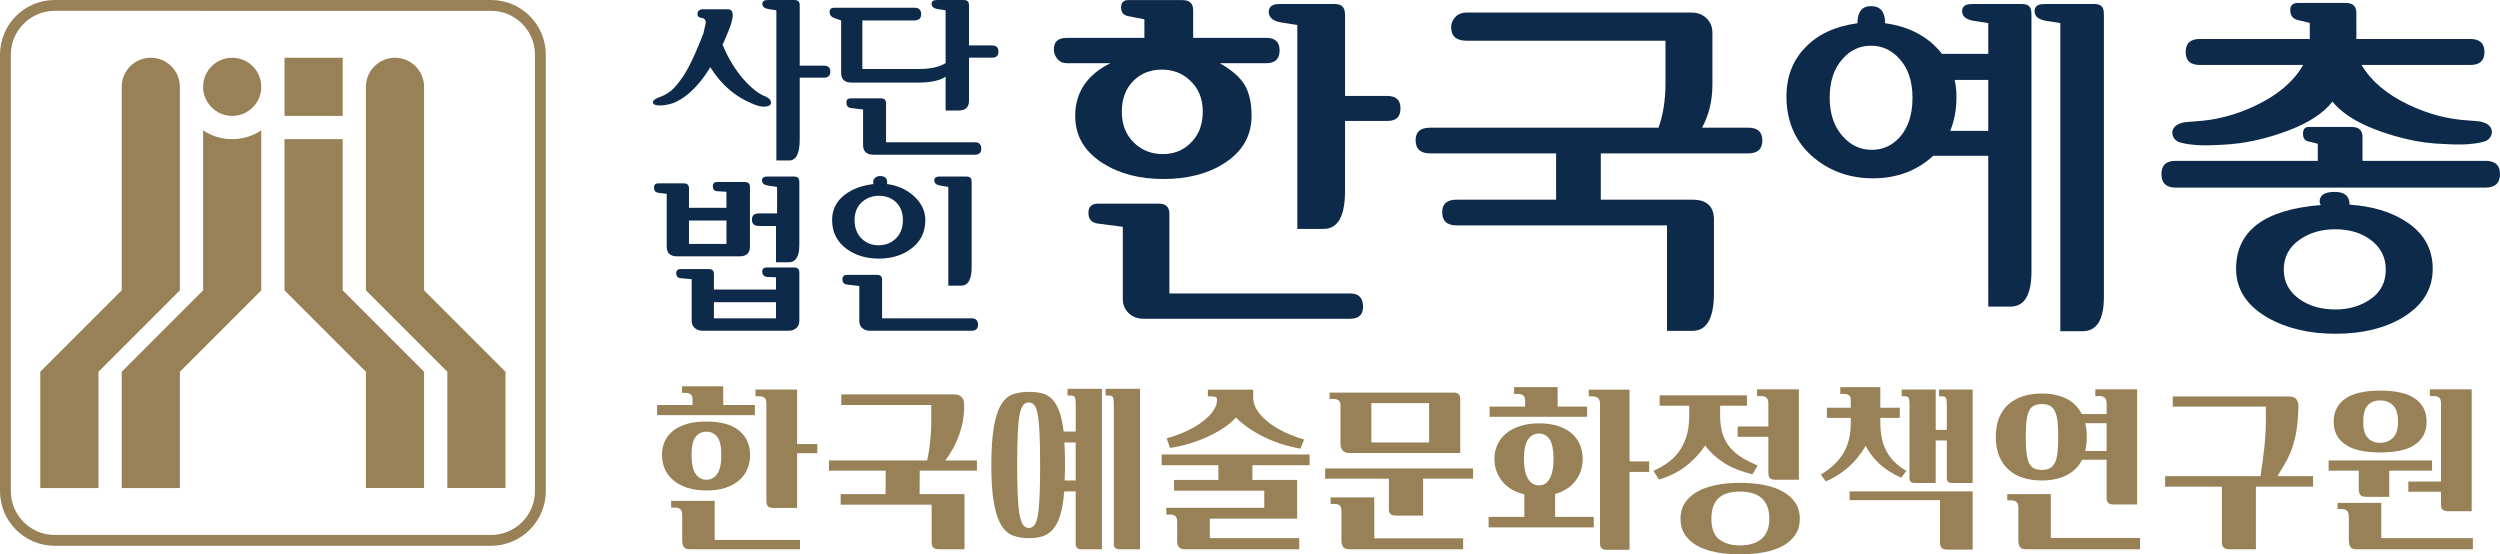 <?xml version="1.0" encoding="utf-8"?>
<!-- Generator: Adobe Illustrator 16.0.0, SVG Export Plug-In . SVG Version: 6.00 Build 0)  -->
<!DOCTYPE svg PUBLIC "-//W3C//DTD SVG 1.1//EN" "http://www.w3.org/Graphics/SVG/1.1/DTD/svg11.dtd">
<svg version="1.1" id="Layer_1" xmlns="http://www.w3.org/2000/svg" xmlns:xlink="http://www.w3.org/1999/xlink" x="0px" y="0px"
	 width="711.059px" height="157.665px" viewBox="0 0 711.059 157.665" enable-background="new 0 0 711.059 157.665"
	 xml:space="preserve">
<polygon fill="#988156" points="97.465,82.58 97.465,39.581 80.925,39.581 80.925,82.58 104.078,105.733 104.078,138.807 
	120.618,138.807 120.618,105.733 "/>
<g>
	<defs>
		<rect id="SVGID_1_" width="711.059" height="157.665"/>
	</defs>
	<clipPath id="SVGID_2_">
		<use xlink:href="#SVGID_1_"  overflow="visible"/>
	</clipPath>
	<path clip-path="url(#SVGID_2_)" fill="#988156" d="M120.618,82.58V24.689c0-4.564-3.706-8.262-8.27-8.262
		c-4.572,0-8.27,3.698-8.27,8.262V82.58l23.153,23.153v33.073h16.54v-33.073L120.618,82.58z"/>
	<path clip-path="url(#SVGID_2_)" fill="#988156" d="M51.153,24.653c-0.015-4.549-3.713-8.232-8.27-8.232
		c-4.565,0-8.263,3.698-8.263,8.27v57.89l-23.161,23.154v33.073h16.548v-33.073l23.154-23.154V24.79
		c0-0.031-0.008-0.061-0.008-0.098V24.653z"/>
	<rect x="80.925" y="16.427" clip-path="url(#SVGID_2_)" fill="#988156" width="16.54" height="16.54"/>
	<path clip-path="url(#SVGID_2_)" fill="#988156" d="M57.77,37.071v45.508l-23.153,23.16v33.073h16.547v-33.073l23.146-23.16V37.071
		c-2.365,1.582-5.204,2.508-8.27,2.508C62.981,39.579,60.134,38.653,57.77,37.071"/>
	<path clip-path="url(#SVGID_2_)" fill="#988156" d="M66.041,16.423c-4.564,0-8.27,3.698-8.27,8.27c0,4.565,3.706,8.27,8.27,8.27
		s8.27-3.705,8.27-8.27C74.311,20.122,70.605,16.423,66.041,16.423"/>
	<path clip-path="url(#SVGID_2_)" fill="#988156" d="M6.741,6.742c-2.26,2.26-3.661,5.363-3.661,8.782v124.188
		c0,3.419,1.401,6.521,3.661,8.782c2.259,2.259,5.362,3.659,8.782,3.659H139.71c3.42,0,6.523-1.4,8.79-3.659
		c2.252-2.261,3.653-5.363,3.653-8.782V15.524c0-3.419-1.401-6.522-3.653-8.782c-2.267-2.26-5.37-3.653-8.79-3.661H15.523
		C12.104,3.089,9,4.482,6.741,6.742 M15.523,155.234C6.975,155.227,0.007,148.26,0,139.712V15.524
		C0.007,6.975,6.975,0.008,15.523,0.001H139.71c8.549,0.007,15.516,6.974,15.524,15.523v124.188
		c-0.008,8.548-6.975,15.515-15.524,15.522H15.523z"/>
	<path clip-path="url(#SVGID_2_)" fill="#0E2A4B" d="M497.251,36.315h-13.136c1.959-3.653,2.938-7.728,2.938-12.262V9.343
		c0-1.695-0.573-3.073-1.672-4.143c-1.138-1.092-2.569-1.634-4.316-1.634h-63.917c-1.333,0-2.395,0.437-3.2,1.265
		c-0.807,0.851-1.205,1.808-1.205,2.908c0,2.553,1.461,3.841,4.405,3.841h56.559v11.87c0,4.994-0.67,9.287-1.996,12.865h-64.963
		c-2.734,0-4.113,1.19-4.113,3.548c0,2.508,1.379,3.766,4.113,3.766h35.844v13.165h-28.297c-2.734,0-4.105,1.191-4.105,3.54
		c0,2.524,1.371,3.774,4.105,3.774h59.841v30h7.261c4.053,0,6.094-3.615,6.094-10.846V62.474c0-3.774-2.041-5.68-6.094-5.68h-26.091
		V43.629h41.946c2.666,0,3.999-1.228,3.999-3.669C501.25,37.535,499.917,36.315,497.251,36.315"/>
	<path clip-path="url(#SVGID_2_)" fill="#0E2A4B" d="M322.634,22.735c2.116-1.958,4.715-2.937,7.796-2.937
		c3.148,0,5.814,1.001,7.983,3.042c2.456,2.23,3.684,5.198,3.684,8.911c0,3.796-1.206,6.801-3.586,9.038
		c-2.094,2.026-4.692,3.036-7.773,3.036c-3.148,0-5.814-1.01-7.991-3.036c-2.448-2.237-3.676-5.242-3.676-9.038
		C319.071,27.977,320.261,24.965,322.634,22.735 M305.815,32.971c0,5.679,2.636,10.168,7.893,13.482
		c4.693,2.983,10.44,4.459,17.241,4.459c6.802,0,12.541-1.476,17.241-4.459c5.189-3.314,7.78-7.803,7.78-13.482
		c0-3.713-0.67-6.681-2.003-8.88c-1.326-2.177-3.676-4.226-7.027-6.116h13.226c2.523,0,3.788-1.228,3.788-3.653
		c0-2.373-1.265-3.555-3.788-3.555h-20.804V2.866c0-1.891-1.024-2.84-3.05-2.84h-15.448c-1.333,0-2.004,0.716-2.004,2.124
		c0,1.356,0.671,2.169,2.004,2.433l4.625,0.911v5.273h-22.077c-2.463,0-3.675,1.077-3.675,3.261c0,1.009,0.324,1.913,0.994,2.719
		c0.655,0.821,1.559,1.228,2.681,1.228h12.405C309.159,21.281,305.815,26.283,305.815,32.971"/>
	<path clip-path="url(#SVGID_2_)" fill="#0E2A4B" d="M383.998,83.466H332.6V60.75c0-1.891-1.025-2.825-3.043-2.825h-17.233
		c-1.831,0-2.75,0.874-2.75,2.629c0,1.822,0.919,2.832,2.75,3.043l7.027,0.911v20.479c0,1.688,0.565,3.043,1.695,4.104
		c1.114,1.056,2.545,1.575,4.293,1.575h58.659c2.463,0,3.69-1.152,3.69-3.458C387.688,84.716,386.461,83.466,383.998,83.466"/>
	<path clip-path="url(#SVGID_2_)" fill="#0E2A4B" d="M394.645,27.29h-12.081V4.912c0-1.747,0.052-3.773-3.052-3.773h-13.873h-1.643
		c-0.678,0.023-1.514,0.045-2.094,0.392c-1.551,0.836-1.25,3.08,0.061,3.969c0.828,0.58,1.822,0.798,2.81,0.949l4.218,0.67v57.989
		h7.472c4.067,0,6.102-3.6,6.102-10.846V34.4h12.081c2.455,0,3.69-1.182,3.69-3.562C398.335,28.479,397.1,27.29,394.645,27.29"/>
	<path clip-path="url(#SVGID_2_)" fill="#0E2A4B" d="M706.962,45.745h-35.01v-6.779c0-1.898-1.023-2.854-3.095-2.854h-12.24
		c-1.068,0-1.589,0.64-1.589,1.935c0,1.349,0.596,2.094,1.785,2.23l2.418,0.61v4.858H618.77c-2.681,0-4.007,1.258-4.007,3.751
		c0,2.568,1.326,3.856,4.007,3.856h88.192c2.719,0,4.097-1.288,4.097-3.856C711.059,47.002,709.681,45.745,706.962,45.745"/>
	<path clip-path="url(#SVGID_2_)" fill="#0E2A4B" d="M674.316,85.028c-2.832,1.996-6.19,2.989-10.039,2.989
		c-4,0-7.359-0.934-10.094-2.832c-3.08-2.102-4.624-4.94-4.624-8.503c0-3.593,1.506-6.425,4.534-8.526
		c2.794-1.951,6.154-2.945,10.085-2.945c3.909,0,7.208,0.941,9.875,2.847c3.013,2.162,4.52,5.031,4.52,8.624
		C678.573,80.245,677.148,83.032,674.316,85.028 M684.252,62.974c-4.278-2.764-9.604-4.346-15.983-4.76
		c0-2.441-1.4-3.638-4.203-3.638c-2.868,0-4.308,0.896-4.308,2.749c0,0.309,0.105,0.663,0.316,0.994
		c-16.043,1.281-24.079,7.329-24.079,18.152c0,5.74,2.952,10.35,8.835,13.799c5.399,3.097,11.878,4.655,19.447,4.655
		c7.576,0,13.911-1.529,19.025-4.564c5.739-3.442,8.617-8.082,8.617-13.89C691.92,70.724,689.366,66.243,684.252,62.974"/>
	<path clip-path="url(#SVGID_2_)" fill="#0E2A4B" d="M565.509,37.228h-10.83c1.183-2.825,1.785-6.056,1.785-9.619
		c0-1.762-0.174-3.381-0.528-4.873h9.573V37.228z M540.375,38.968c-2.176,2.425-4.82,3.645-7.984,3.645
		c-3.216,0-5.957-1.258-8.187-3.751c-2.531-2.772-3.796-6.455-3.796-11.057c0-4.662,1.228-8.353,3.683-11.057
		c2.169-2.493,4.866-3.751,8.097-3.751c3.142,0,5.846,1.258,8.082,3.751c2.455,2.704,3.691,6.395,3.691,11.057
		C543.961,32.542,542.763,36.241,540.375,38.968 M575.03,1.142h-12.616h-1.499c-0.61,0.023-1.349,0.045-1.906,0.339
		c-1.393,0.761-1.129,2.832,0.062,3.63c0.76,0.513,1.664,0.723,2.553,0.859l3.886,0.603V7.98v2.93v4.414h-13.143
		c-3.856-4.866-9.241-7.766-16.194-8.715c0-3.239-1.325-4.865-3.984-4.865c-2.598,0-3.886,1.626-3.886,4.865
		c-6.388,0.881-11.321,3.179-14.831,6.9c-3.713,3.788-5.498,8.684-5.354,14.694c0.203,6.968,2.832,12.534,7.871,16.729
		c4.699,3.849,10.272,5.785,16.721,5.785c6.794,0,12.51-2.125,17.135-6.403h15.666V87.21h6.297c4.007,0,5.988-3.353,5.988-10.033
		V10.911V4.899V4.562C577.794,2.957,577.854,1.142,575.03,1.142"/>
	<path clip-path="url(#SVGID_2_)" fill="#0E2A4B" d="M595.639,1.142h-12.616h-1.499c-0.618,0.023-1.356,0.045-1.906,0.339
		c-1.401,0.761-1.129,2.832,0.061,3.63c0.754,0.513,1.657,0.723,2.554,0.859l3.773,0.595v87.643h6.312
		c4.067,0,6.086-3.27,6.086-9.822V10.911V4.899V4.562C598.402,2.957,598.447,1.142,595.639,1.142"/>
	<path clip-path="url(#SVGID_2_)" fill="#0E2A4B" d="M619.911,40.461c1.673,0.535,3.759,0.731,5.498,0.836
		c2.103,0.098,4.241,0,6.335-0.105c1.619-0.061,3.262-0.204,4.927-0.43c0.128,0,0.24-0.03,0.354-0.037
		c4.459-0.618,9.076-1.808,13.851-3.616c5.785-2.176,9.957-4.918,12.526-8.21c2.576,3.179,6.688,5.853,12.337,7.984
		c4.783,1.8,9.4,2.998,13.866,3.616c0.106,0.007,0.211,0.03,0.339,0.03c1.657,0.233,3.307,0.369,4.926,0.422
		c2.109,0.12,4.241,0.21,6.343,0.105c1.747-0.105,3.825-0.294,5.506-0.836c1.876-0.618,2.749-2.84,1.355-4.376
		c-0.64-0.716-1.694-1.077-2.727-1.296c-0.196-0.015-1.515-0.173-2.787-0.256c-0.075,0-0.158-0.015-0.21-0.015
		c-5.906-0.301-11.72-1.8-17.438-4.564c-6.176-2.953-10.574-6.719-13.226-11.238h30.813h0.144c2.652,0,3.992-1.228,3.992-3.653
		c0-2.5-1.34-3.736-3.992-3.736h-32.44V3.661c0-1.883-1.009-2.825-3.043-2.825h-13.564c-1.47,0-2.199,0.693-2.199,2.026
		c0,1.559,0.729,2.501,2.199,2.847l3.358,0.806v4.572H625.65c-2.666,0-3.992,1.236-3.992,3.736c0,2.425,1.326,3.653,3.992,3.653
		h29.375l0.008,0.083c-2.651,4.595-7.103,8.398-13.332,11.396c-5.709,2.749-11.523,4.263-17.437,4.557
		c-0.052,0-0.12,0.022-0.203,0.03c-1.28,0.075-2.591,0.211-2.779,0.241c-1.04,0.196-2.094,0.587-2.742,1.295
		C617.147,37.606,618.028,39.858,619.911,40.461"/>
	<path clip-path="url(#SVGID_2_)" fill="#0E2A4B" d="M195.963,62.726h10.658v6.658h-10.658V62.726z M210.372,72.909
		c1.951,0,2.93-0.926,2.93-2.794V53.16c0-0.941-0.497-1.393-1.491-1.393h-7.826c-0.829,0-1.235,0.399-1.235,1.227
		c0,0.897,0.406,1.356,1.235,1.394l2.629,0.158v4.549h-10.651v-5.558c0-0.912-0.489-1.386-1.446-1.386h-7.268
		c-0.821,0-1.228,0.399-1.228,1.19c0,0.896,0.407,1.401,1.228,1.499l2.38,0.294v14.981c0,1.868,0.994,2.794,2.975,2.794H210.372z"/>
	<path clip-path="url(#SVGID_2_)" fill="#0E2A4B" d="M220.715,90.532H203.06V85.96h17.655V90.532z M225.859,76.078h-7.833
		c-0.814,0-1.228,0.392-1.228,1.205c0,0.791,0.414,1.281,1.228,1.484l2.689,0.09v3.496h-17.663v-4.437
		c0-0.919-0.474-1.386-1.438-1.386h-8.037c-0.814,0-1.235,0.407-1.235,1.175c0,0.889,0.421,1.348,1.235,1.416l3.156,0.286v11.871
		c0,0.836,0.279,1.498,0.843,2.003c0.573,0.497,1.266,0.783,2.132,0.783h24.66c0.858,0,1.581-0.286,2.146-0.783
		c0.558-0.505,0.836-1.167,0.836-2.003V77.479C227.35,76.553,226.854,76.078,225.859,76.078"/>
	<path clip-path="url(#SVGID_2_)" fill="#0E2A4B" d="M245.215,57.427c1.341-1.167,2.93-1.74,4.791-1.74
		c1.853,0,3.412,0.55,4.692,1.672c1.409,1.296,2.109,3.036,2.109,5.212c0,2.283-0.723,4.105-2.177,5.423
		c-1.295,1.183-2.869,1.77-4.73,1.77c-1.853,0-3.419-0.587-4.685-1.77c-1.438-1.318-2.154-3.14-2.154-5.423
		C243.062,60.432,243.777,58.707,245.215,57.427 M249.953,73.553c3.548,0,6.538-0.889,9.016-2.681
		c2.749-1.951,4.142-4.625,4.218-8.045c0.06-2.734-1.062-5.121-3.345-7.14c-2.093-1.853-4.617-2.967-7.562-3.337
		c0.031-0.195,0.046-0.376,0.046-0.542c0-1.16-0.671-1.74-2.011-1.74c-0.626,0-1.13,0.204-1.522,0.603
		c-0.384,0.376-0.527,0.941-0.377,1.679c-3.359,0.407-6.093,1.432-8.194,3.081c-2.433,1.898-3.623,4.346-3.548,7.396
		c0.068,3.382,1.476,6.064,4.226,8.045C243.415,72.664,246.413,73.553,249.953,73.553"/>
	<path clip-path="url(#SVGID_2_)" fill="#0E2A4B" d="M276.359,90.532h-25.473V79.565c0-0.934-0.482-1.385-1.439-1.385h-8.443
		c-0.934,0-1.394,0.414-1.394,1.265c0,0.912,0.46,1.401,1.394,1.514l3.397,0.392v9.928c0,0.836,0.263,1.499,0.813,2.003
		c0.558,0.497,1.258,0.784,2.117,0.784h29.028c1.205,0,1.808-0.58,1.808-1.695C278.167,91.135,277.564,90.532,276.359,90.532"/>
	<path clip-path="url(#SVGID_2_)" fill="#0E2A4B" d="M266.269,52.361c0.414,0.271,0.889,0.377,1.386,0.459l2.071,0.339v0.543v3.894
		v23.649h3.653c1.981,0,2.983-1.762,2.983-5.257V55.955v-2.426v-1.476c0-0.851,0.03-1.838-1.499-1.838h-6.794h-0.806
		c-0.324,0-0.723,0.015-1.017,0.181C265.486,50.81,265.629,51.917,266.269,52.361"/>
	<path clip-path="url(#SVGID_2_)" fill="#0E2A4B" d="M225.859,50.217h-6.786h-0.814c-0.339,0-0.738,0.015-1.017,0.173
		c-0.768,0.422-0.617,1.529,0.023,1.974c0.407,0.271,0.896,0.376,1.386,0.459l2.372,0.339v0.791v3.638v3.111h-5.204
		c-1.296,0-1.951,0.587-1.951,1.777s0.64,1.793,1.936,1.793h4.911v10.326h3.607c2.019,0,3.028-1.642,3.028-4.911V55.956v-2.35
		v-1.551C227.35,51.204,227.38,50.217,225.859,50.217"/>
	<path clip-path="url(#SVGID_2_)" fill="#0E2A4B" d="M234.353,18.679h-6.892V5.747V3.208V1.845c0-0.851,0.03-1.845-1.491-1.845
		h-6.794c-0.279,0-0.542,0.015-0.806,0.015c-0.339,0-0.73,0.015-1.032,0.181c-0.76,0.414-0.61,1.521,0.038,1.958
		c0.399,0.279,0.896,0.369,1.371,0.452l2.071,0.331v0.716v3.736v38.247h3.653c1.996,0,2.99-2.004,2.99-6.011V22.099h6.892
		c1.213,0,1.808-0.58,1.808-1.74C236.16,19.244,235.565,18.679,234.353,18.679"/>
	<path clip-path="url(#SVGID_2_)" fill="#0E2A4B" d="M277.3,40.461h-25.285V29.345c0-0.919-0.497-1.371-1.491-1.371h-8.489
		c-0.866,0-1.295,0.369-1.295,1.13c0,0.994,0.429,1.544,1.295,1.634l3.442,0.399v10.086c0,1.853,0.995,2.779,2.983,2.779h28.84
		c1.19,0,1.8-0.572,1.8-1.695C279.101,41.086,278.49,40.461,277.3,40.461"/>
	<path clip-path="url(#SVGID_2_)" fill="#0E2A4B" d="M282.129,12.921h-6.523v-7.17V2.474V1.841c0-0.851,0.015-1.837-1.506-1.837
		h-6.794c-0.279,0-0.542,0.007-0.806,0.007c-0.324,0-0.746,0.015-1.032,0.181c-0.753,0.422-0.617,1.521,0.03,1.958
		c0.415,0.279,0.912,0.377,1.386,0.452l2.072,0.339v0.392v4.06v10.544c-1.718,1.13-4.286,1.687-7.728,1.687h-15.953V5.818h14.778
		c1.303,0,1.951-0.602,1.951-1.785c0-1.227-0.648-1.838-1.951-1.838h-22.762c-0.881,0-1.333,0.392-1.333,1.191
		c0,0.858,0.452,1.431,1.333,1.747l1.951,0.685v14.906c0,1.845,0.979,2.764,2.937,2.764h19.049c3.367,0,5.943-0.534,7.728-1.649
		v9.596h3.705c1.951,0,2.945-0.934,2.945-2.78V16.401h6.523c1.25,0,1.853-0.565,1.853-1.702
		C283.982,13.509,283.379,12.921,282.129,12.921"/>
	<path clip-path="url(#SVGID_2_)" fill="#0E2A4B" d="M217.184,27.306c-4.527-2.448-8.986-7.954-11.682-14.65l0.339-0.625
		c0.474-1.13,0.964-2.275,1.438-3.434c0.754-1.883,1.13-3.33,1.13-4.316c0-1.092-0.459-1.65-1.386-1.65h-6.952
		c-1.129,0-1.687,0.475-1.687,1.401c0,0.565,0.317,0.904,0.964,1.04c0.934,0.037,1.401,0.504,1.401,1.446
		c0-0.076-0.233,0.919-0.678,2.967c-1.709,4.407-3.171,7.706-4.376,9.882c-0.843,1.544-1.725,2.915-2.628,4.052
		c-0.113,0.159-0.249,0.324-0.385,0.505c-0.557,0.678-1.129,1.296-1.709,1.815c-1.341,1.077-2.742,1.665-3.367,1.891
		c-0.09,0.03-0.196,0.083-0.294,0.098c-0.015,0.015-0.038,0.03-0.038,0.03h0.023c-1.047,0.361-1.589,0.828-1.589,1.348
		c0,0.595,0.685,0.896,2.071,0.896c1.055,0,2.267-0.226,3.653-0.655c3.186-1.295,5.536-3.502,7.66-6.04
		c0.979-1.191,1.959-2.584,2.938-4.196c3.095,5.039,7.306,8.602,12.601,10.65c1.092,0.43,2.041,0.626,2.862,0.58
		c1.228-0.06,1.83-0.474,1.785-1.257C219.233,28.309,218.54,27.713,217.184,27.306"/>
	<path clip-path="url(#SVGID_2_)" fill="#0E2A4B" d="M216.271,26.771c0,0,1.054,0.595,1.619,0.783
		c0.565,0.219-0.09,0.836-0.143,0.882c-0.03,0.03-1.295-0.128-1.295-0.189C216.451,28.195,216.271,26.771,216.271,26.771"/>
	<path clip-path="url(#SVGID_2_)" fill="#988156" d="M186.907,118.083v-2.897h10.064v-1.672c0-0.662-0.185-1.123-0.553-1.385
		c-0.369-0.261-0.867-0.392-1.493-0.392h-0.94v-1.882h11.722v5.33h9.013v2.897H186.907z M188.29,129.39
		c0-2.924,1.087-5.238,3.262-6.941c2.175-1.702,5.308-2.555,9.4-2.555c4.054,0,7.133,0.853,9.234,2.555
		c2.101,1.703,3.151,4.018,3.151,6.941c0,1.479-0.268,2.838-0.801,4.076c-0.535,1.239-1.327,2.307-2.378,3.2
		c-1.051,0.895-2.342,1.59-3.87,2.09c-1.531,0.499-3.309,0.748-5.336,0.748c-2.028,0-3.825-0.249-5.391-0.748
		c-1.568-0.5-2.894-1.195-3.981-2.09c-1.088-0.894-1.908-1.961-2.461-3.2C188.566,132.228,188.29,130.869,188.29,129.39
		 M203.274,153.578h24.273v2.639h-31.295c-0.959,0-1.567-0.242-1.825-0.725c-0.258-0.483-0.387-1.053-0.387-1.707v-7.244
		c0-0.862-0.185-1.44-0.553-1.733c-0.369-0.293-0.903-0.439-1.604-0.439h-0.995v-1.915h12.386V153.578z M200.952,122.791
		c-1.291,0-2.323,0.483-3.097,1.449c-0.774,0.966-1.161,2.674-1.161,5.122c0,2.519,0.387,4.329,1.161,5.434
		c0.774,1.104,1.806,1.655,3.097,1.655c1.252,0,2.267-0.552,3.041-1.655c0.774-1.104,1.161-2.915,1.161-5.434
		c0-2.448-0.387-4.156-1.161-5.122S202.204,122.791,200.952,122.791 M217.982,114.819c0-0.86-0.185-1.429-0.553-1.705
		c-0.369-0.273-0.866-0.413-1.493-0.413h-1.051v-1.914h11.833v15.522h5.751v2.587h-5.751v15.575h-6.635
		c-0.811,0-1.364-0.15-1.659-0.451s-0.442-0.823-0.442-1.567V114.819z"/>
	<path clip-path="url(#SVGID_2_)" fill="#988156" d="M274.325,156.217h-7.133c-0.922,0-1.52-0.173-1.797-0.518
		s-0.415-0.828-0.415-1.448V143.54h-25.877v-3.001h12.773l0.055-6.675h-16.146v-2.897h27.924c0.11-0.52,0.239-1.186,0.387-1.999
		c0.146-0.813,0.276-1.704,0.387-2.674c0.11-0.968,0.202-1.973,0.276-3.011c0.074-1.038,0.111-2.024,0.111-2.959v-5.139h-25.601
		v-3.002h32.125c0.59,0,1.069,0.087,1.438,0.26c0.368,0.173,0.654,0.398,0.857,0.676c0.202,0.276,0.341,0.587,0.415,0.934
		c0.073,0.346,0.11,0.691,0.11,1.037v0.934c0,1.211-0.12,2.474-0.359,3.788c-0.24,1.314-0.6,2.629-1.078,3.943
		c-0.48,1.315-1.051,2.586-1.714,3.813c-0.664,1.229-1.402,2.361-2.212,3.398h9.013v2.897h-16.257l-0.055,6.675h12.773V156.217z"/>
	<path clip-path="url(#SVGID_2_)" fill="#988156" d="M313.417,156.217h-5.971c-0.553,0-0.941-0.155-1.161-0.466
		c-0.222-0.311-0.332-0.621-0.332-0.932v-15.057h-3.263c-0.221,2.829-0.608,5.114-1.161,6.855c-0.553,1.742-1.263,3.087-2.129,4.036
		c-0.866,0.948-1.861,1.586-2.985,1.915c-1.125,0.327-2.388,0.491-3.788,0.491c-1.659,0-3.152-0.242-4.479-0.725
		c-1.327-0.483-2.442-1.458-3.345-2.923c-0.904-1.466-1.603-3.562-2.101-6.287c-0.498-2.725-0.746-6.329-0.746-10.814
		c0-4.587,0.248-8.261,0.746-11.021c0.498-2.76,1.197-4.864,2.101-6.313c0.903-1.449,2.018-2.397,3.345-2.846
		s2.82-0.673,4.479-0.673c1.363,0,2.589,0.129,3.677,0.388c1.087,0.259,2.046,0.794,2.875,1.604c0.83,0.811,1.521,1.958,2.074,3.44
		c0.553,1.483,0.976,3.433,1.271,5.847h3.429v-7.916c0-0.793-0.075-1.38-0.222-1.76c-0.147-0.379-0.627-0.569-1.437-0.569h-0.664
		v-1.914h9.787V156.217z M295.834,132.338c0-3.454-0.046-6.321-0.14-8.602c-0.093-2.28-0.251-4.111-0.473-5.493
		c-0.223-1.381-0.549-2.358-0.977-2.927c-0.427-0.57-0.976-0.855-1.644-0.855c-0.67,0-1.219,0.285-1.645,0.855
		c-0.428,0.568-0.763,1.546-1.004,2.927c-0.243,1.382-0.409,3.213-0.502,5.493c-0.094,2.28-0.139,5.147-0.139,8.602
		c0,3.316,0.045,6.106,0.139,8.368c0.093,2.264,0.259,4.094,0.502,5.493c0.241,1.399,0.576,2.41,1.004,3.031
		c0.426,0.621,0.975,0.933,1.645,0.933c0.668,0,1.217-0.285,1.644-0.854c0.428-0.57,0.754-1.537,0.977-2.902
		c0.222-1.364,0.38-3.187,0.473-5.467C295.788,138.66,295.834,135.792,295.834,132.338 M302.912,132.104
		c0,0.828-0.01,1.622-0.028,2.381c-0.019,0.759-0.047,1.484-0.083,2.173h3.152v-10.813h-3.207
		C302.856,127.707,302.912,129.794,302.912,132.104 M316.79,114.823c0-0.828-0.074-1.423-0.221-1.785
		c-0.148-0.362-0.627-0.544-1.438-0.544h-0.663v-1.914h9.787v45.637h-5.861c-0.517,0-0.913-0.13-1.189-0.388
		c-0.277-0.259-0.415-0.596-0.415-1.01V114.823z"/>
	<path clip-path="url(#SVGID_2_)" fill="#988156" d="M368.931,136.503v11.021h-24.827v5.536h25.435v3.156h-32.512
		c-0.885,0-1.475-0.216-1.77-0.646c-0.295-0.432-0.442-0.976-0.442-1.63v-5.433c0-0.828-0.166-1.397-0.498-1.707
		c-0.331-0.312-0.866-0.467-1.603-0.467h-0.995v-1.914h27.867v-4.864h-25.655v-3.053h12.606v-4.191h-16.145v-3.053h42.078v3.053
		h-16.257v4.191H368.931z M331.829,124.654c1.474-0.38,3.05-0.923,4.728-1.63c1.677-0.707,3.225-1.544,4.645-2.51
		c1.418-0.965,2.598-2.035,3.538-3.208s1.41-2.397,1.41-3.673c0-0.346-0.138-0.578-0.415-0.699
		c-0.276-0.121-0.635-0.182-1.078-0.182h-1.106v-1.914h12.883v2.173c0,1.38,0.424,2.683,1.272,3.907
		c0.848,1.225,1.954,2.354,3.317,3.389s2.911,1.95,4.646,2.743c1.731,0.793,3.483,1.448,5.252,1.966l-1.05,2.587
		c-3.576-0.621-6.939-1.682-10.091-3.183c-3.152-1.5-5.908-3.389-8.267-5.666c-0.959,1.07-2.148,2.07-3.567,3.003
		c-1.419,0.93-2.968,1.775-4.644,2.534c-1.678,0.759-3.42,1.405-5.225,1.94c-1.807,0.535-3.577,0.923-5.309,1.164L331.829,124.654z"
		/>
	<path clip-path="url(#SVGID_2_)" fill="#988156" d="M404.761,146.644h-7.742c-0.662,0-1.16-0.129-1.491-0.388
		c-0.332-0.258-0.498-0.732-0.498-1.423v-8.692h-18.138v-2.897h42.079v2.897h-14.21V146.644z M381.261,115.289
		c0-0.69-0.185-1.165-0.553-1.424c-0.369-0.258-0.885-0.389-1.548-0.389h-0.995v-1.81h35.388c1.179,0,1.77,0.604,1.77,1.81v15.368
		h-31.463c-0.922,0-1.585-0.24-1.99-0.724c-0.406-0.483-0.608-1.104-0.608-1.863V115.289z M390.883,153.112h25.269v3.104h-32.402
		c-0.885,0-1.475-0.242-1.771-0.725c-0.295-0.483-0.441-1.053-0.441-1.707v-8.383c0-0.793-0.165-1.336-0.497-1.63
		c-0.332-0.292-0.829-0.439-1.493-0.439h-1.105v-1.863h12.441V153.112z M390.053,125.844h16.422v-11.176h-16.422V125.844z"/>
	<path clip-path="url(#SVGID_2_)" fill="#988156" d="M425.053,130.533c0-1.48,0.285-2.84,0.858-4.08
		c0.571-1.239,1.4-2.306,2.488-3.202c1.087-0.895,2.423-1.592,4.009-2.091c1.584-0.499,3.373-0.749,5.363-0.749
		c2.025,0,3.814,0.25,5.362,0.749c1.549,0.499,2.839,1.196,3.87,2.091c1.033,0.896,1.816,1.963,2.352,3.202
		c0.534,1.24,0.802,2.6,0.802,4.08c0,2.307-0.669,4.363-2.006,6.171c-1.336,1.808-3.285,3.073-5.846,3.796v6.507h11.003v3.001
		h-29.913v-3.001h10.174v-6.405c-2.748-0.652-4.854-1.9-6.318-3.742C425.786,135.018,425.053,132.908,425.053,130.533
		 M423.671,118.549v-2.898h10.119v-1.515c0-0.801-0.175-1.349-0.525-1.645s-0.82-0.444-1.41-0.444h-1.216v-1.933h12.386v5.536h8.403
		v2.898H423.671z M437.744,123.309c-1.336,0-2.385,0.569-3.146,1.708c-0.761,1.138-1.141,2.967-1.141,5.484
		c0,2.483,0.38,4.364,1.141,5.64c0.761,1.276,1.81,1.915,3.146,1.915c1.298,0,2.308-0.639,3.033-1.915
		c0.724-1.275,1.086-3.156,1.086-5.64c0-2.518-0.362-4.347-1.086-5.484C440.052,123.878,439.042,123.309,437.744,123.309
		 M463.482,156.372h-6.592c-1.209,0-1.813-0.587-1.813-1.76v-40.1c-0.075-0.689-0.296-1.155-0.663-1.397
		c-0.37-0.241-0.868-0.362-1.494-0.362h-1.05v-1.914h11.611v20.387h5.585v3h-5.585V156.372z"/>
	<path clip-path="url(#SVGID_2_)" fill="#988156" d="M496.878,115.393h-7.63v2.846c0,2.069,0.248,3.838,0.747,5.303
		c0.498,1.467,1.216,2.743,2.156,3.829c0.94,1.087,2.064,2.027,3.373,2.82c1.307,0.794,2.773,1.535,4.395,2.225l-1.491,2.483
		c-3.244-0.793-5.944-1.878-8.101-3.26c-2.157-1.379-3.936-3.018-5.336-4.915c-1.623,2.347-3.475,4.32-5.557,5.925
		c-2.083,1.604-4.617,2.854-7.604,3.751l-1.547-2.483c1.327-0.586,2.607-1.302,3.842-2.147c1.235-0.845,2.323-1.889,3.264-3.131
		c0.939-1.241,1.687-2.707,2.238-4.397c0.554-1.689,0.829-3.708,0.829-6.053v-2.795h-8.403v-2.95h24.825V115.393z M477.969,147.524
		c0-1.69,0.404-3.165,1.217-4.425c0.81-1.259,1.953-2.319,3.428-3.182c1.474-0.862,3.253-1.509,5.336-1.939
		c2.082-0.432,4.396-0.647,6.939-0.647c2.58,0,4.921,0.216,7.022,0.647c2.101,0.431,3.889,1.077,5.363,1.939
		c1.473,0.862,2.617,1.923,3.428,3.182c0.811,1.26,1.216,2.734,1.216,4.425c0,1.725-0.405,3.216-1.216,4.476
		c-0.811,1.259-1.955,2.312-3.428,3.156c-1.475,0.845-3.263,1.475-5.363,1.889c-2.102,0.414-4.442,0.62-7.022,0.62
		c-2.544,0-4.857-0.206-6.939-0.62c-2.083-0.414-3.862-1.044-5.336-1.889c-1.475-0.845-2.618-1.897-3.428-3.156
		C478.373,150.74,477.969,149.249,477.969,147.524 M486.761,147.524c0,2.794,0.746,4.76,2.238,5.898
		c1.494,1.139,3.456,1.707,5.89,1.707c1.18,0,2.274-0.138,3.29-0.414c1.014-0.276,1.897-0.707,2.653-1.293
		c0.755-0.587,1.346-1.363,1.77-2.329s0.637-2.155,0.637-3.569c0-1.449-0.213-2.665-0.637-3.648c-0.424-0.982-1.015-1.776-1.77-2.38
		c-0.756-0.604-1.64-1.035-2.653-1.294c-1.016-0.259-2.11-0.388-3.29-0.388c-1.217,0-2.322,0.129-3.317,0.388
		s-1.853,0.69-2.572,1.294c-0.718,0.604-1.271,1.397-1.658,2.38C486.953,144.859,486.761,146.075,486.761,147.524 M494.225,121.291
		h8.735v-6.52c0-0.828-0.184-1.389-0.552-1.682c-0.369-0.293-0.885-0.44-1.548-0.44h-1.106v-1.914h11.889v25.716h-6.58
		c-0.85,0-1.41-0.155-1.688-0.466c-0.275-0.311-0.415-0.81-0.415-1.5V124.24h-8.735V121.291z"/>
	<path clip-path="url(#SVGID_2_)" fill="#988156" d="M540.339,115.961v2.897h-5.529v1.397c0,3.243,0.599,5.969,1.797,8.175
		c1.196,2.208,3.068,4.036,5.611,5.485l-1.491,1.966c-2.618-1.207-4.714-2.562-6.286-4.062c-1.572-1.501-2.841-3.164-3.807-4.993
		c-1.483,2.519-3.223,4.623-5.218,6.313c-1.995,1.689-4.043,2.948-6.144,3.776l-1.384-1.967c2.691-1.552,4.783-3.492,6.277-5.82
		c1.493-2.329,2.239-5.304,2.239-8.926v-1.346h-6.801v-2.897h6.801v-2.14c0-0.696-0.176-1.166-0.525-1.41
		c-0.351-0.243-0.839-0.365-1.465-0.365h-0.996v-1.932h11.391v5.847H540.339z M551.785,142.246h-25.712v-2.483h35.001v16.558h-7.133
		c-0.85,0-1.42-0.173-1.715-0.518s-0.441-0.827-0.441-1.449V142.246z M550.568,110.787v11.486h3.15v-7.243
		c0-0.828-0.063-1.423-0.192-1.785c-0.13-0.362-0.617-0.544-1.465-0.544h-0.555v-1.914h9.567v26.596h-5.806
		c-1.033,0-1.55-0.466-1.55-1.397v-10.711h-3.15v12.108h-5.916c-0.591,0-0.996-0.13-1.217-0.389
		c-0.222-0.259-0.332-0.577-0.332-0.957V115.03c0-0.794-0.056-1.38-0.166-1.76c-0.11-0.379-0.571-0.569-1.383-0.569h-0.663v-1.914
		H550.568z"/>
	<path clip-path="url(#SVGID_2_)" fill="#988156" d="M567.653,124.24c0-2.07,0.313-3.872,0.939-5.407
		c0.626-1.534,1.512-2.812,2.654-3.829c1.142-1.017,2.516-1.785,4.119-2.303c1.603-0.518,3.401-0.775,5.392-0.775
		c2.654,0,4.966,0.483,6.939,1.448c1.972,0.966,3.437,2.432,4.396,4.398h7.077v-3.001c0-0.828-0.185-1.389-0.553-1.682
		s-0.885-0.44-1.548-0.44h-1.105v-1.914h11.888v32.753h-6.58c-0.849,0-1.41-0.163-1.687-0.492c-0.277-0.327-0.415-0.818-0.415-1.475
		V130.76h-6.967c-0.995,1.966-2.488,3.44-4.479,4.424c-1.989,0.983-4.312,1.475-6.966,1.475c-1.99,0-3.789-0.259-5.392-0.776
		c-1.604-0.518-2.978-1.293-4.119-2.328c-1.143-1.035-2.028-2.328-2.654-3.881C567.966,128.121,567.653,126.31,567.653,124.24
		 M583.301,153.009h25.379v3.208h-32.4c-0.959,0-1.567-0.242-1.825-0.725c-0.258-0.483-0.387-1.053-0.387-1.707v-9.365
		c0-0.794-0.185-1.346-0.554-1.656c-0.368-0.311-0.903-0.466-1.603-0.466h-0.995v-1.759h12.385V153.009z M585.402,124.24
		c0-1.689-0.064-3.131-0.193-4.32c-0.13-1.19-0.369-2.156-0.719-2.897c-0.352-0.742-0.829-1.276-1.438-1.604
		c-0.607-0.327-1.374-0.491-2.294-0.491c-0.959,0-1.733,0.164-2.322,0.491c-0.591,0.328-1.052,0.862-1.384,1.604
		c-0.331,0.741-0.562,1.707-0.689,2.897c-0.13,1.189-0.194,2.631-0.194,4.32c0,1.725,0.064,3.19,0.194,4.397
		c0.128,1.208,0.358,2.183,0.689,2.924c0.332,0.742,0.793,1.276,1.384,1.604c0.589,0.329,1.363,0.491,2.322,0.491
		c0.92,0,1.687-0.162,2.294-0.491c0.609-0.328,1.087-0.862,1.438-1.604c0.35-0.741,0.589-1.716,0.719-2.924
		C585.338,127.431,585.402,125.965,585.402,124.24 M593.53,124.266c0,0.765-0.037,1.468-0.11,2.109
		c-0.075,0.643-0.185,1.276-0.332,1.901h6.082v-7.917h-6.082C593.383,121.575,593.53,122.877,593.53,124.266"/>
	<path clip-path="url(#SVGID_2_)" fill="#988156" d="M641.635,156.217h-7.796c-0.554,0-1.005-0.155-1.354-0.466
		c-0.352-0.311-0.525-0.742-0.525-1.294v-16.04h-16.146v-3.001h27.148c0.222-1.482,0.424-2.914,0.608-4.294
		c0.184-1.38,0.35-2.785,0.498-4.217c0.146-1.432,0.256-2.941,0.331-4.528c0.073-1.586,0.091-3.363,0.055-5.329v-1.397H617.97
		v-2.897h32.898c1.18,0,1.954,0.302,2.323,0.904c0.368,0.603,0.552,1.247,0.552,1.936l-0.166,3.045
		c-0.146,2.272-0.413,4.226-0.801,5.86c-0.387,1.635-0.849,3.08-1.382,4.337c-0.535,1.256-1.115,2.4-1.742,3.433
		c-0.627,1.033-1.254,2.082-1.88,3.148h10.119v3.001h-16.257V156.217z"/>
	<path clip-path="url(#SVGID_2_)" fill="#988156" d="M691.73,130.967v2.897h-12.165v7.451h-6.469c-0.959,0-1.567-0.208-1.825-0.625
		c-0.258-0.418-0.387-0.973-0.387-1.668v-5.158h-8.57v-2.897H691.73z M677.022,111.098c4.459,0,7.769,0.768,9.925,2.303
		s3.234,3.717,3.234,6.545c0,2.794-1.078,4.95-3.234,6.468c-2.156,1.519-5.466,2.276-9.925,2.276c-4.461,0-7.788-0.758-9.98-2.276
		c-2.194-1.518-3.29-3.674-3.29-6.468c0-2.828,1.096-5.01,3.29-6.545C669.234,111.865,672.562,111.098,677.022,111.098
		 M677.298,153.061h26.044v3.156h-33.173c-0.849,0-1.413-0.242-1.688-0.725c-0.277-0.483-0.416-1.053-0.416-1.707v-6.83
		c0-0.829-0.193-1.397-0.58-1.708c-0.388-0.311-0.876-0.466-1.466-0.466h-1.161v-1.759h12.44V153.061z M676.993,113.892
		c-1.52,0-2.705,0.466-3.559,1.397c-0.853,0.931-1.278,2.483-1.278,4.656c0,2.139,0.436,3.674,1.306,4.605
		c0.871,0.931,2.049,1.396,3.531,1.396c1.408,0,2.604-0.466,3.587-1.396c0.982-0.932,1.474-2.467,1.474-4.605
		c0-2.173-0.473-3.726-1.418-4.656C679.69,114.357,678.476,113.892,676.993,113.892 M694.273,114.771
		c0-0.828-0.176-1.389-0.525-1.682c-0.351-0.293-0.894-0.44-1.631-0.44h-0.995v-1.914h11.888v34.667h-6.635
		c-0.849,0-1.411-0.163-1.687-0.491c-0.276-0.328-0.415-0.802-0.415-1.423v-3.622h-9.289v-2.897h9.289V114.771z"/>
</g>
</svg>
